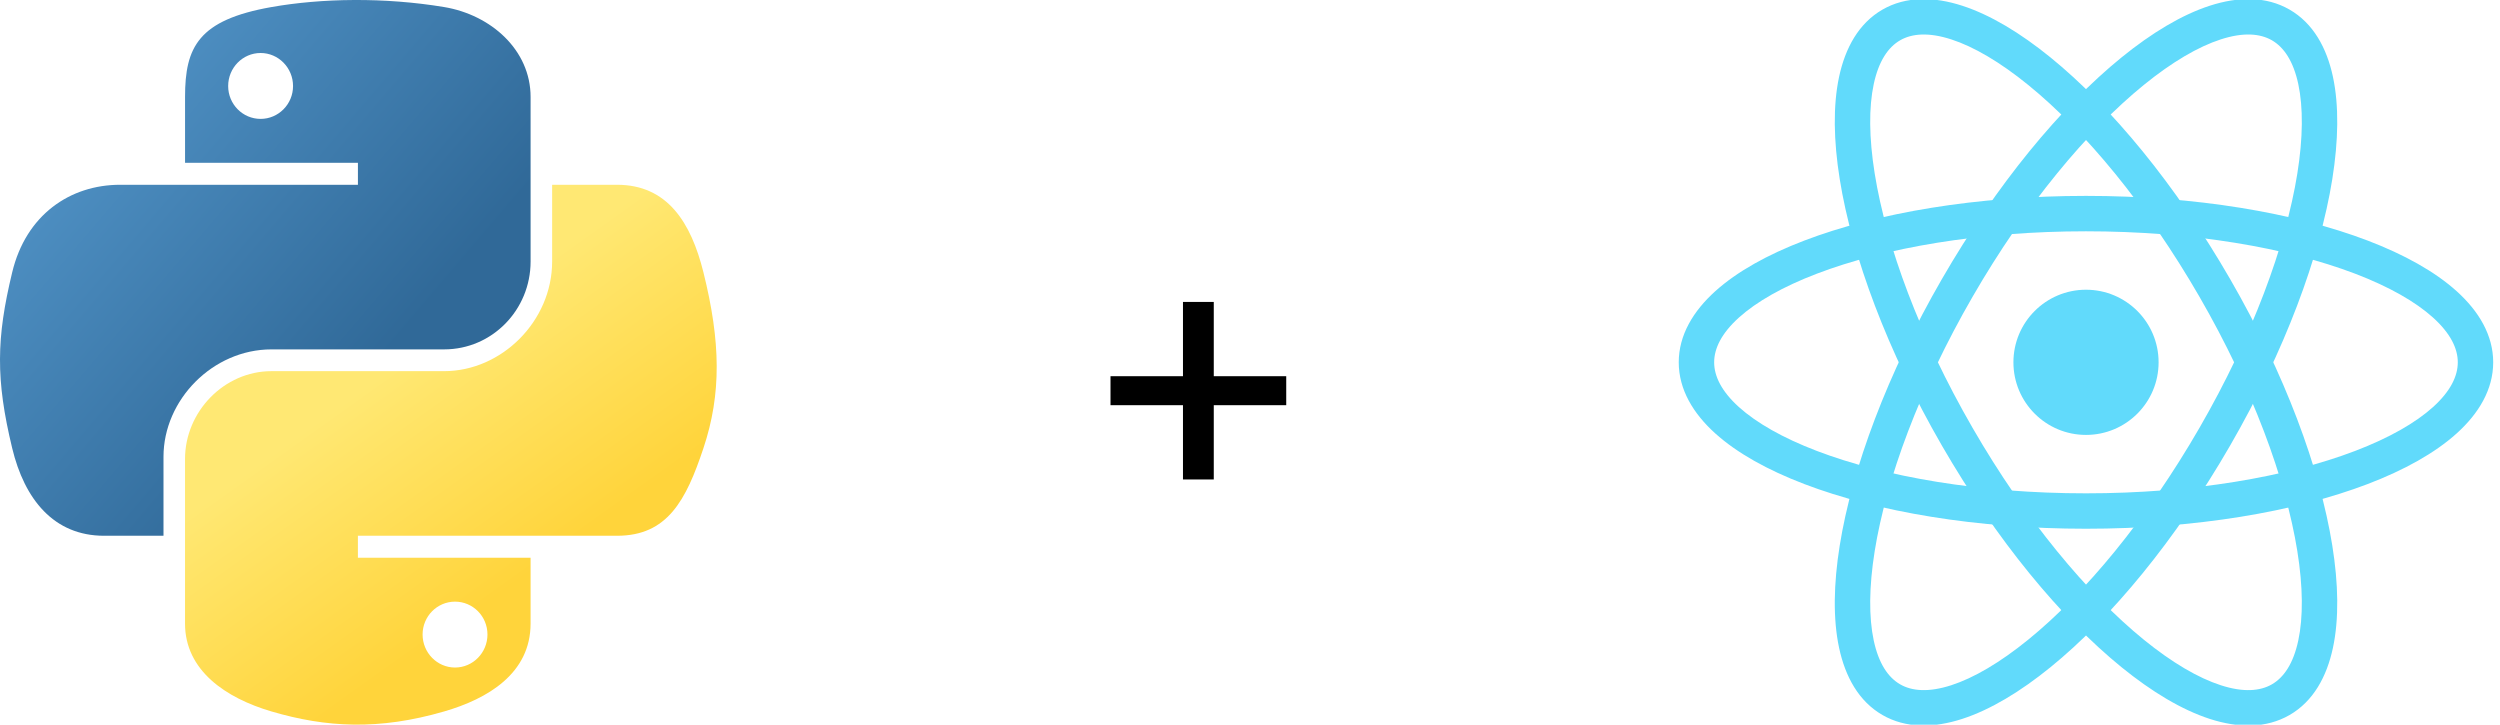 <svg width="207" height="60" viewBox="0 0 207 60" fill="none" xmlns="http://www.w3.org/2000/svg">
<g clip-path="url(#clip0_12274_11086)">
<path d="M29.319 0C26.872 0.012 24.535 0.221 22.479 0.584C16.422 1.655 15.322 3.894 15.322 8.025V13.48H29.636V15.299H15.322H9.95C5.79 15.299 2.147 17.799 1.008 22.556C-0.307 28.008 -0.365 31.411 1.008 37.104C2.025 41.341 4.455 44.361 8.615 44.361H13.537V37.821C13.537 33.096 17.625 28.929 22.479 28.929H36.776C40.756 28.929 43.933 25.652 43.933 21.655V8.025C43.933 4.146 40.661 1.232 36.776 0.584C34.317 0.175 31.766 -0.011 29.319 0ZM21.578 4.388C23.056 4.388 24.264 5.615 24.264 7.124C24.264 8.628 23.056 9.844 21.578 9.844C20.094 9.844 18.892 8.628 18.892 7.124C18.892 5.615 20.094 4.388 21.578 4.388Z" fill="url(#paint0_linear_12274_11086)"/>
<path d="M45.717 15.299V21.655C45.717 26.583 41.539 30.731 36.775 30.731H22.477C18.561 30.731 15.32 34.083 15.32 38.005V51.635C15.32 55.514 18.694 57.796 22.477 58.908C27.008 60.241 31.353 60.482 36.775 58.908C40.378 57.865 43.932 55.765 43.932 51.635V46.179H29.634V44.361H43.932H51.089C55.249 44.361 56.799 41.459 58.246 37.104C59.74 32.62 59.677 28.308 58.246 22.556C57.218 18.415 55.254 15.299 51.089 15.299H45.717ZM37.676 49.816C39.16 49.816 40.362 51.032 40.362 52.535C40.362 54.044 39.16 55.272 37.676 55.272C36.197 55.272 34.99 54.044 34.99 52.535C34.99 51.032 36.197 49.816 37.676 49.816Z" fill="url(#paint1_linear_12274_11086)"/>
</g>
<path d="M91.95 33.55V31.15H106.5V33.55H91.95ZM97.95 25H100.5V39.7H97.95V25Z" fill="black"/>
<g clip-path="url(#clip1_12274_11086)">
<path d="M172.722 36.011C176.041 36.011 178.732 33.32 178.732 30C178.732 26.68 176.041 23.989 172.722 23.989C169.402 23.989 166.711 26.68 166.711 30C166.711 33.32 169.402 36.011 172.722 36.011Z" fill="#61DAFB"/>
<path fill-rule="evenodd" clip-rule="evenodd" d="M143.983 26.294C142.532 27.604 141.932 28.858 141.932 29.999C141.932 31.14 142.532 32.395 143.983 33.705C145.434 35.014 147.615 36.261 150.436 37.338C156.066 39.487 163.944 40.848 172.719 40.848C181.493 40.848 189.371 39.487 195.002 37.338C197.822 36.261 200.004 35.014 201.454 33.705C202.905 32.395 203.505 31.14 203.505 29.999C203.505 28.858 202.905 27.604 201.454 26.294C200.004 24.985 197.822 23.738 195.002 22.661C189.371 20.511 181.493 19.151 172.719 19.151C163.944 19.151 156.066 20.511 150.436 22.661C147.615 23.738 145.434 24.985 143.983 26.294ZM149.39 19.922C155.432 17.615 163.68 16.219 172.719 16.219C181.757 16.219 190.005 17.615 196.048 19.922C199.064 21.074 201.606 22.481 203.419 24.118C205.232 25.755 206.437 27.74 206.437 29.999C206.437 32.259 205.232 34.244 203.419 35.881C201.606 37.518 199.064 38.925 196.048 40.077C190.005 42.384 181.757 43.78 172.719 43.78C163.68 43.78 155.432 42.384 149.39 40.077C146.374 38.925 143.832 37.518 142.018 35.881C140.205 34.244 139 32.259 139 29.999C139 27.74 140.205 25.755 142.018 24.118C143.832 22.481 146.374 21.074 149.39 19.922Z" fill="#61DAFB"/>
<path fill-rule="evenodd" clip-rule="evenodd" d="M161.563 3.261C159.703 2.66 158.317 2.767 157.329 3.338C156.34 3.908 155.554 5.055 155.145 6.966C154.736 8.878 154.748 11.39 155.225 14.371C156.179 20.322 158.939 27.825 163.327 35.424C167.714 43.023 172.831 49.165 177.508 52.967C179.851 54.871 182.021 56.137 183.881 56.738C185.74 57.34 187.127 57.232 188.115 56.662C189.103 56.091 189.89 54.944 190.298 53.033C190.707 51.122 190.696 48.609 190.218 45.628C189.265 39.677 186.504 32.174 182.117 24.575C177.73 16.977 172.613 10.834 167.935 7.033C165.592 5.129 163.422 3.863 161.563 3.261ZM169.785 4.758C174.804 8.837 180.137 15.282 184.656 23.109C189.175 30.937 192.09 38.778 193.113 45.164C193.624 48.352 193.677 51.257 193.166 53.646C192.655 56.035 191.538 58.071 189.581 59.201C187.624 60.331 185.303 60.28 182.978 59.528C180.654 58.776 178.164 57.278 175.659 55.242C170.64 51.163 165.306 44.717 160.787 36.89C156.268 29.063 153.353 21.221 152.33 14.835C151.819 11.647 151.767 8.742 152.278 6.353C152.789 3.964 153.906 1.928 155.862 0.799C157.819 -0.331 160.141 -0.28 162.465 0.472C164.79 1.224 167.279 2.721 169.785 4.758Z" fill="#61DAFB"/>
<path fill-rule="evenodd" clip-rule="evenodd" d="M190.299 6.966C189.89 5.055 189.103 3.908 188.115 3.337C187.127 2.767 185.741 2.659 183.881 3.261C182.022 3.862 179.851 5.128 177.508 7.033C172.831 10.834 167.714 16.976 163.327 24.575C158.94 32.174 156.179 39.677 155.225 45.628C154.748 48.609 154.737 51.121 155.145 53.032C155.554 54.944 156.341 56.091 157.329 56.661C158.317 57.232 159.703 57.339 161.563 56.738C163.422 56.136 165.593 54.87 167.935 52.966C172.613 49.165 177.73 43.023 182.117 35.424C186.504 27.825 189.265 20.322 190.219 14.371C190.696 11.39 190.707 8.877 190.299 6.966ZM193.114 14.835C192.09 21.221 189.175 29.062 184.656 36.89C180.137 44.717 174.804 51.162 169.785 55.242C167.279 57.278 164.79 58.775 162.465 59.527C160.141 60.279 157.82 60.33 155.863 59.2C153.906 58.071 152.789 56.035 152.278 53.646C151.767 51.257 151.819 48.352 152.33 45.164C153.353 38.778 156.268 30.936 160.788 23.109C165.307 15.282 170.64 8.836 175.659 4.757C178.165 2.721 180.654 1.223 182.978 0.471C185.303 -0.281 187.624 -0.332 189.581 0.798C191.538 1.928 192.655 3.964 193.166 6.353C193.677 8.742 193.624 11.647 193.114 14.835Z" fill="#61DAFB"/>
</g>
<defs>
<linearGradient id="paint0_linear_12274_11086" x1="-1.78248e-07" y1="-1.54839e-07" x2="33.007" y2="28.126" gradientUnits="userSpaceOnUse">
<stop stop-color="#5A9FD4"/>
<stop offset="1" stop-color="#306998"/>
</linearGradient>
<linearGradient id="paint1_linear_12274_11086" x1="37.332" y1="52.077" x2="25.49" y2="35.483" gradientUnits="userSpaceOnUse">
<stop stop-color="#FFD43B"/>
<stop offset="1" stop-color="#FFE873"/>
</linearGradient>
<clipPath id="clip0_12274_11086">
<rect width="60" height="60" fill="white"/>
</clipPath>
<clipPath id="clip1_12274_11086">
<rect width="67.437" height="60" fill="white" transform="translate(139)"/>
</clipPath>
</defs>
</svg>
